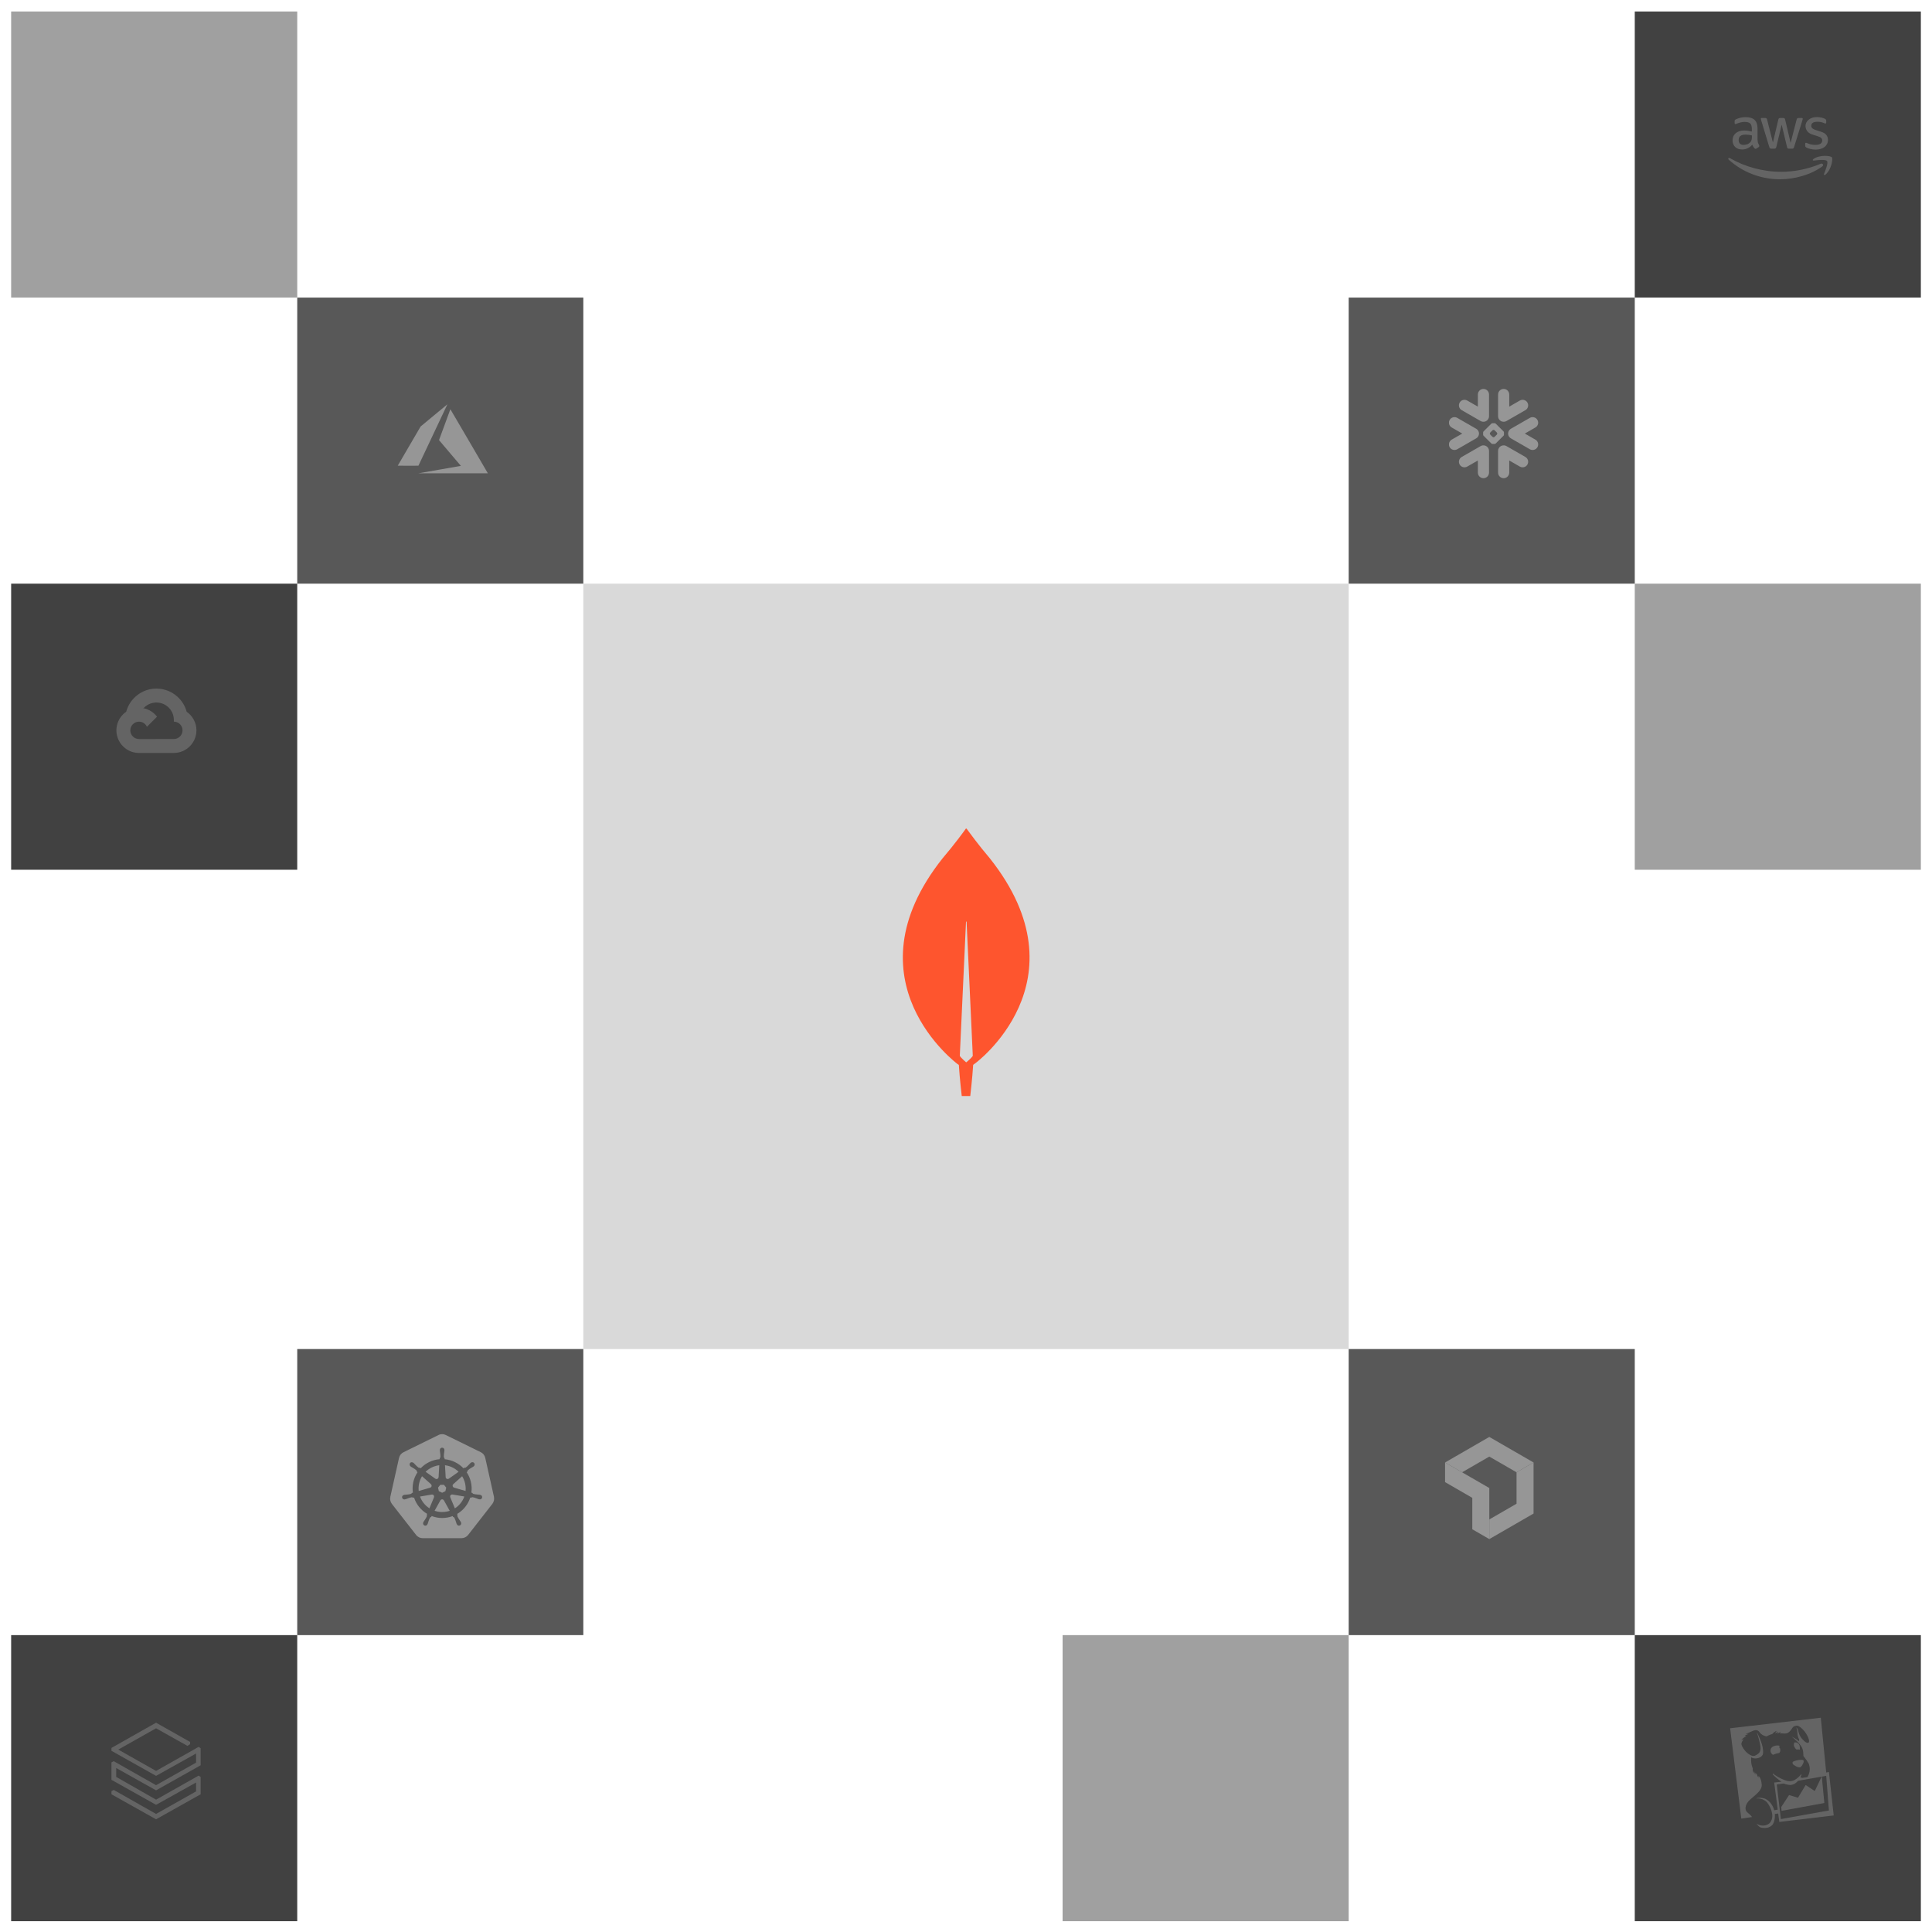 <svg width="520" height="520" viewBox="0 0 520 520" fill="none" xmlns="http://www.w3.org/2000/svg">
<g filter="url(#filter0_d_22_706)">
<rect x="157" y="156" width="206" height="206" fill="#D9D9D9"/>
</g>
<path d="M266.413 231.017C263.338 227.414 260.732 223.811 260.158 223.039C260.106 222.987 260.002 222.987 259.95 223.039C259.429 223.811 256.77 227.414 253.695 231.017C227.427 264.115 257.813 286.455 257.813 286.455L258.073 286.61C258.282 290.058 258.855 295 258.855 295H260.002H261.149C261.149 295 261.722 290.058 261.93 286.61L262.191 286.404C262.295 286.455 292.681 264.115 266.413 231.017ZM260.054 285.94C260.054 285.94 258.699 284.808 258.334 284.19V284.139L260.002 248.107C260.002 248.004 260.158 248.004 260.158 248.107L261.826 284.139V284.19C261.461 284.808 260.054 285.94 260.054 285.94Z" fill="#FE552E"/>
<g filter="url(#filter1_d_22_706)">
<rect x="3" y="156" width="77" height="77" fill="#414141"/>
</g>
<g opacity="0.2">
<path d="M45.042 190.122L45.732 190.134L47.607 188.259L47.697 187.465C46.208 186.14 44.247 185.333 42.102 185.333C38.218 185.333 34.94 187.976 33.969 191.556C34.174 191.413 34.611 191.52 34.611 191.52L38.358 190.904C38.358 190.904 38.55 190.584 38.647 190.604C39.451 189.724 40.561 189.184 41.749 189.095C42.938 189.005 44.115 189.372 45.042 190.122Z" fill="#F2F2F2"/>
<path d="M50.242 191.563C49.811 189.978 48.928 188.554 47.699 187.464L45.044 190.119C45.589 190.557 46.029 191.112 46.331 191.742C46.633 192.372 46.79 193.062 46.791 193.761V194.23C48.082 194.23 49.13 195.281 49.13 196.57C49.13 197.859 48.079 198.91 46.791 198.91H42.109L41.641 199.38V202.19L42.109 202.656H46.791C48.403 202.652 49.948 202.009 51.087 200.868C52.227 199.728 52.868 198.183 52.872 196.571C52.869 194.498 51.825 192.662 50.236 191.563H50.242Z" fill="#F2F2F2"/>
<path d="M37.419 202.66H42.099V198.913H37.419C37.087 198.914 36.758 198.842 36.456 198.704L35.781 198.911L33.906 200.785L33.742 201.419C34.797 202.228 36.09 202.665 37.42 202.661L37.419 202.66Z" fill="#F2F2F2"/>
<path d="M37.416 190.485C35.802 190.488 34.255 191.13 33.114 192.271C31.973 193.412 31.331 194.959 31.328 196.573C31.328 197.513 31.546 198.439 31.965 199.281C32.383 200.122 32.991 200.855 33.74 201.422L36.455 198.708C36.043 198.523 35.694 198.223 35.45 197.845C35.205 197.466 35.075 197.025 35.075 196.574C35.075 195.282 36.126 194.234 37.415 194.234C37.865 194.235 38.306 194.365 38.684 194.61C39.063 194.855 39.363 195.203 39.548 195.614L42.262 192.9C41.149 191.434 39.392 190.488 37.413 190.488L37.416 190.485Z" fill="#F2F2F2"/>
</g>
<g filter="url(#filter2_d_22_706)">
<rect x="440" y="439" width="77" height="77" fill="#414141"/>
</g>
<g opacity="0.2">
<mask id="mask0_22_706" style="mask-type:luminance" maskUnits="userSpaceOnUse" x="464" y="461" width="31" height="32">
<path d="M494.339 461H464.333V493H494.339V461Z" fill="white"/>
</mask>
<g mask="url(#mask0_22_706)">
<path d="M491.528 477.97L492.258 487.292L479.328 489.612L478.215 480.29L480.062 480.033C480.363 480.162 480.578 480.204 480.922 480.29C481.48 480.419 482.125 480.591 483.069 480.076C483.284 479.947 483.756 479.56 483.928 479.303L491.528 477.97ZM471.552 489.054C471.337 488.711 470.95 488.324 470.349 487.851C469.489 487.164 469.79 485.961 470.306 485.231C470.955 483.985 474.344 482.353 474.172 480.334C474.086 479.603 474 478.658 473.313 477.971C473.27 478.229 473.313 478.486 473.313 478.486C473.313 478.486 473.012 478.143 472.883 477.627C472.754 477.455 472.625 477.369 472.496 477.111C472.411 477.412 472.411 477.713 472.411 477.713C472.411 477.713 472.196 477.154 472.153 476.725C472.024 476.94 471.981 477.327 471.981 477.327C471.981 477.327 471.681 476.467 471.766 475.995C471.638 475.609 471.208 474.792 471.337 472.988C472.067 473.504 473.7 473.375 474.344 472.43C474.559 472.13 474.687 471.271 474.258 469.595C473.958 468.52 473.227 466.931 472.927 466.33L472.884 466.373C473.056 466.846 473.357 467.876 473.486 468.392C473.829 469.896 473.959 470.411 473.786 471.099C473.657 471.7 473.313 472.086 472.412 472.516C471.552 472.946 470.35 471.867 470.306 471.829C469.447 471.142 468.803 470.02 468.717 469.509C468.631 468.908 469.06 468.564 469.275 468.091C468.975 468.177 468.626 468.349 468.626 468.349C468.626 468.349 469.013 467.92 469.528 467.576C469.724 467.462 469.91 467.333 470.086 467.189H469.533C469.533 467.189 470.049 466.889 470.607 466.716H469.835L471.897 465.814C472.546 465.557 473.142 465.643 473.486 466.115C473.959 466.764 474.431 467.103 475.419 467.361C476.021 467.103 476.235 466.931 477.008 466.711C477.696 465.938 478.254 465.852 478.254 465.852C478.254 465.852 477.867 466.195 477.825 466.582C478.211 466.282 478.641 466.024 478.641 466.024C478.641 466.024 478.469 466.239 478.34 466.54L478.383 466.583C478.857 466.325 479.371 466.11 479.371 466.11C479.371 466.11 479.2 466.281 479.028 466.539C479.371 466.539 480.059 466.539 480.317 466.582C481.907 466.626 482.25 464.907 482.852 464.649C483.625 464.392 483.969 464.22 485.257 465.509C486.374 466.626 487.233 468.559 486.804 468.988C486.461 469.332 485.73 468.859 484.914 467.872C484.484 467.356 484.183 466.712 484.012 465.939C483.926 465.289 483.453 464.908 483.453 464.908C483.453 464.908 483.754 465.557 483.754 466.111C483.754 466.411 483.797 467.528 484.27 468.173C484.227 468.258 484.184 468.646 484.141 468.688C483.582 468.001 482.332 467.529 482.165 467.357C482.852 467.916 484.399 469.166 485.001 470.364C485.559 471.524 485.215 472.555 485.516 472.813C485.602 472.899 486.719 474.274 486.934 475.004C487.321 476.25 486.977 477.538 486.461 478.312L485.086 478.526C484.907 478.495 484.733 478.437 484.571 478.354C484.656 478.183 484.871 477.753 484.871 477.667L484.785 477.538C484.356 478.139 483.626 478.741 483.024 479.085C482.251 479.514 481.348 479.471 480.751 479.256C479.076 478.741 477.487 477.624 477.143 477.323C477.143 477.323 477.143 477.538 477.187 477.624C477.882 478.356 478.661 479.005 479.506 479.557L477.531 479.771L478.476 487.074C478.046 487.118 478.003 487.16 477.531 487.246C477.144 485.828 476.371 484.926 475.511 484.368C474.781 483.895 473.75 483.766 472.762 483.981L472.719 484.067C473.406 483.981 474.223 484.11 475.039 484.625C475.855 485.141 476.5 486.472 476.757 487.246C477.058 488.277 477.273 489.351 476.457 490.511C475.855 491.327 474.137 491.8 472.762 490.811C473.149 491.413 473.622 491.885 474.309 491.97C475.297 492.099 476.242 491.927 476.929 491.283C477.487 490.725 477.788 489.522 477.702 488.233L478.604 488.104L478.905 490.376L493.547 488.629L492.258 476.944L491.528 477.073L490.067 462.333L465.667 465.169L468.674 489.483L471.552 489.054Z" fill="#F2F2F2"/>
</g>
<path d="M482.683 474.941C483.333 475.414 483.886 475.714 484.445 475.672C484.788 475.628 485.132 475.07 485.347 474.555C485.518 474.212 485.518 473.824 485.261 473.695C485.132 473.652 484.612 473.652 484.23 473.695C483.5 473.781 482.769 474.039 482.598 474.168C482.34 474.34 482.469 474.77 482.683 474.942M482.855 469.914V469.957L482.898 470.043C483.07 470.386 483.241 470.731 483.585 470.903C483.671 470.903 483.757 470.859 483.843 470.859C484.144 470.859 484.316 470.903 484.445 470.945V470.687C484.402 470.258 484.531 469.484 483.672 469.055C483.329 468.883 482.899 468.969 482.727 469.141H482.812C483.027 469.227 482.898 469.312 482.856 469.399C482.812 469.57 482.769 469.613 482.855 469.914Z" fill="#F2F2F2"/>
<path d="M478.989 470C479.204 469.829 478.001 469.571 477.056 470.172C476.369 470.645 476.369 471.633 477.013 472.191C477.078 472.223 477.136 472.267 477.185 472.32C477.356 472.234 477.614 472.149 477.834 472.062C478.263 471.933 478.607 471.848 478.908 471.804C479.037 471.633 479.209 471.375 479.166 470.902C479.123 470.253 478.607 470.387 478.994 470M485.996 480.435L483.934 483.867L481.529 483.137L479.423 486.358L479.509 487.389L491.022 485.284L490.335 478.109L488.444 482.062L485.996 480.435Z" fill="#F2F2F2"/>
</g>
<g filter="url(#filter3_d_22_706)">
<rect x="3" y="439" width="77" height="77" fill="#414141"/>
</g>
<path d="M30 470.455V471.234L42.006 477.977L52.777 471.957V474.408L42.006 480.484L30.612 474.024L30 474.351V479.038L42.006 485.77L52.777 479.761V482.156L42.006 488.221L30.612 481.76L30 482.099V482.935L42.006 489.667L54 482.935V478.259L53.445 477.92L42.006 484.381L31.28 478.259V475.865L42.006 481.873L54 475.13V470.511L53.445 470.183L42.006 476.644L31.835 470.906L42.006 465.169L50.432 469.901L51.157 469.461V468.839L42.006 463.667L30 470.455Z" fill="#646464"/>
<g filter="url(#filter4_d_22_706)">
<rect x="80" y="79" width="77" height="77" fill="#585858"/>
</g>
<g opacity="0.5" filter="url(#filter5_d_22_706)">
<rect x="3" y="2" width="77" height="77" fill="#414141"/>
</g>
<g opacity="0.4">
<path d="M118.273 126.399C121.389 125.855 123.963 125.405 123.992 125.399L124.046 125.388L121.104 121.929C119.486 120.027 118.162 118.464 118.162 118.455C118.162 118.438 121.2 110.17 121.217 110.141C121.223 110.131 123.29 113.658 126.228 118.691C128.979 123.403 131.247 127.288 131.268 127.325L131.306 127.391L121.957 127.39L112.608 127.388L118.273 126.399ZM107.053 125.345C107.053 125.34 108.439 122.962 110.133 120.06L113.214 114.784L116.803 111.807C118.778 110.169 120.399 108.827 120.405 108.825C120.412 108.822 120.386 108.887 120.347 108.968C120.309 109.05 118.555 112.768 116.449 117.232L112.621 125.347L109.837 125.35C108.306 125.352 107.053 125.35 107.053 125.345Z" fill="#F2F2F2"/>
</g>
<g filter="url(#filter6_d_22_706)">
<rect x="363" y="362" width="77" height="77" fill="#585858"/>
</g>
<g opacity="0.5" filter="url(#filter7_d_22_706)">
<rect x="286" y="439" width="77" height="77" fill="#414141"/>
</g>
<g opacity="0.5" filter="url(#filter8_d_22_706)">
<rect x="440" y="156" width="77" height="77" fill="#414141"/>
</g>
<g opacity="0.4">
<path d="M408.175 396.27V404.73L400.849 408.962V414.25L412.757 407.375V393.625L408.175 396.27Z" fill="#F2F2F2"/>
<path d="M400.849 392.04L408.176 396.27L412.758 393.625L400.849 386.75L388.941 393.625L393.522 396.27L400.849 392.04Z" fill="#F2F2F2"/>
<path d="M396.269 403.146V411.607L400.849 414.25V400.501L388.941 393.625V398.915L396.269 403.146Z" fill="#F2F2F2"/>
</g>
<g filter="url(#filter9_d_22_706)">
<rect x="80" y="362" width="77" height="77" fill="#585858"/>
</g>
<g opacity="0.4">
<path fill-rule="evenodd" clip-rule="evenodd" d="M113.747 414C113.077 414 112.427 413.694 111.999 413.138L105.491 404.794C105.277 404.521 105.127 404.204 105.053 403.865C104.979 403.526 104.982 403.175 105.063 402.838L107.393 392.424C107.541 391.734 107.989 391.178 108.603 390.872L118.033 386.232C118.333 386.076 118.667 386 119.003 386C119.339 386 119.673 386.076 119.973 386.23L129.399 390.852C130.015 391.158 130.463 391.716 130.611 392.406L132.941 402.82C133.089 403.51 132.941 404.22 132.513 404.776L125.999 413.132C125.571 413.668 124.919 414 124.249 414H113.747ZM129.183 402.33L129.245 402.346C129.33 402.357 129.411 402.386 129.483 402.43C129.556 402.474 129.619 402.533 129.668 402.603C129.717 402.673 129.751 402.752 129.767 402.835C129.784 402.919 129.783 403.005 129.765 403.088C129.746 403.172 129.71 403.25 129.659 403.319C129.608 403.388 129.543 403.445 129.468 403.487C129.394 403.529 129.311 403.555 129.226 403.563C129.14 403.571 129.054 403.561 128.973 403.534H128.965L128.959 403.532L128.953 403.53L128.893 403.516L128.793 403.496C128.607 403.436 128.424 403.365 128.245 403.284C127.901 403.146 127.544 403.041 127.179 402.972C127.053 402.968 126.93 403.013 126.837 403.098C126.75 403.081 126.663 403.066 126.575 403.052C125.982 404.91 124.726 406.484 123.047 407.476C123.077 407.56 123.111 407.642 123.149 407.722C123.087 407.831 123.071 407.961 123.103 408.082C123.251 408.422 123.433 408.746 123.645 409.05C123.765 409.206 123.873 409.37 123.973 409.538L124.029 409.652L124.053 409.702C124.12 409.813 124.15 409.942 124.139 410.07C124.128 410.199 124.076 410.321 123.992 410.419C123.907 410.516 123.794 410.585 123.668 410.614C123.542 410.644 123.41 410.632 123.291 410.582C123.212 410.549 123.14 410.5 123.081 410.438C123.022 410.376 122.976 410.303 122.947 410.222C122.941 410.209 122.934 410.195 122.927 410.182L122.871 410.066C122.801 409.883 122.742 409.696 122.693 409.506C122.587 409.152 122.446 408.809 122.273 408.482C122.198 408.38 122.086 408.312 121.961 408.292C121.941 408.257 121.921 408.221 121.901 408.186L121.831 408.058C120.01 408.746 118 408.741 116.183 408.044L116.045 408.294C115.946 408.309 115.854 408.354 115.781 408.422C115.573 408.762 115.413 409.132 115.307 409.518C115.259 409.708 115.201 409.895 115.131 410.078L115.081 410.178L115.055 410.232C115.026 410.312 114.98 410.387 114.921 410.449C114.862 410.51 114.791 410.559 114.712 410.591C114.633 410.623 114.548 410.639 114.463 410.637C114.377 410.635 114.294 410.615 114.216 410.578C114.139 410.542 114.071 410.49 114.015 410.425C113.959 410.361 113.917 410.286 113.892 410.204C113.867 410.123 113.859 410.037 113.869 409.952C113.879 409.867 113.906 409.786 113.949 409.712L113.977 409.652L114.029 409.548C114.129 409.378 114.237 409.216 114.357 409.06C114.573 408.748 114.757 408.416 114.911 408.068C114.927 407.95 114.908 407.829 114.855 407.722L114.967 407.456C113.294 406.472 112.039 404.91 111.439 403.064L111.171 403.11C111.068 403.037 110.946 402.994 110.819 402.986C110.455 403.055 110.098 403.16 109.753 403.298C109.573 403.378 109.391 403.448 109.205 403.508L109.105 403.53L109.045 403.544H109.039L109.035 403.548H109.025C108.924 403.581 108.816 403.586 108.711 403.564C108.607 403.543 108.51 403.494 108.43 403.424C108.35 403.354 108.29 403.264 108.255 403.163C108.22 403.063 108.212 402.955 108.231 402.85C108.256 402.724 108.319 402.609 108.413 402.521C108.507 402.433 108.626 402.377 108.753 402.36L108.761 402.358H108.767L108.779 402.354C108.827 402.342 108.887 402.326 108.931 402.318C109.125 402.292 109.321 402.276 109.517 402.272C109.889 402.246 110.257 402.186 110.615 402.092C110.721 402.024 110.811 401.933 110.877 401.826L111.133 401.752C110.855 399.826 111.3 397.866 112.381 396.248L112.187 396.074C112.18 395.947 112.137 395.825 112.063 395.722C111.781 395.48 111.477 395.267 111.153 395.084C110.978 394.995 110.809 394.896 110.645 394.788C110.602 394.756 110.56 394.723 110.519 394.688L110.511 394.68C110.372 394.581 110.278 394.43 110.249 394.261C110.221 394.093 110.26 393.92 110.359 393.78C110.418 393.709 110.493 393.652 110.578 393.615C110.662 393.578 110.755 393.561 110.847 393.566C111.003 393.573 111.152 393.629 111.273 393.726L111.317 393.76C111.349 393.786 111.385 393.812 111.409 393.834C111.551 393.968 111.687 394.112 111.813 394.26C112.063 394.534 112.339 394.784 112.637 395.004C112.749 395.064 112.879 395.076 113.001 395.04L113.221 395.196C114.56 393.776 116.379 392.903 118.325 392.748L118.339 392.49C118.434 392.407 118.504 392.298 118.539 392.176C118.553 391.805 118.53 391.434 118.471 391.068C118.432 390.876 118.404 390.683 118.387 390.488V390.382V390.332V390.324V390.316C118.378 390.23 118.387 390.144 118.414 390.062C118.441 389.98 118.484 389.905 118.542 389.841C118.6 389.777 118.67 389.727 118.749 389.692C118.828 389.657 118.913 389.64 118.999 389.64C119.085 389.64 119.17 389.658 119.248 389.693C119.326 389.728 119.396 389.778 119.454 389.842C119.512 389.905 119.555 389.98 119.582 390.061C119.609 390.143 119.619 390.229 119.611 390.314V390.488C119.595 390.683 119.568 390.876 119.529 391.068C119.47 391.434 119.447 391.804 119.459 392.174C119.483 392.298 119.555 392.408 119.659 392.48V392.494L119.673 392.754C121.607 392.928 123.413 393.798 124.753 395.2L124.985 395.034C125.11 395.056 125.239 395.042 125.357 394.994C125.655 394.774 125.931 394.524 126.181 394.248C126.307 394.098 126.442 393.956 126.585 393.822L126.687 393.742L126.721 393.714C126.83 393.611 126.973 393.552 127.123 393.547C127.272 393.542 127.419 393.591 127.535 393.687C127.65 393.782 127.727 393.916 127.751 394.064C127.776 394.212 127.745 394.363 127.665 394.49C127.618 394.562 127.557 394.623 127.485 394.67C127.469 394.68 127.451 394.694 127.435 394.71L127.349 394.776C127.186 394.884 127.016 394.983 126.841 395.072C126.518 395.255 126.213 395.47 125.931 395.712C125.849 395.807 125.807 395.931 125.815 396.056C125.782 396.086 125.749 396.115 125.715 396.144L125.599 396.25C126.683 397.862 127.137 399.816 126.873 401.74L127.119 401.812C127.181 401.924 127.273 402.014 127.383 402.076C127.743 402.172 128.111 402.232 128.483 402.256C128.677 402.262 128.873 402.276 129.067 402.304L129.183 402.33ZM123.433 396.13L120.817 397.98L120.809 397.976C120.73 398.034 120.637 398.07 120.54 398.079C120.443 398.088 120.345 398.071 120.256 398.029C120.168 397.987 120.093 397.921 120.039 397.84C119.985 397.758 119.954 397.664 119.949 397.566L119.767 394.368C121.149 394.539 122.437 395.157 123.433 396.13ZM118.507 399.636H119.491L120.103 400.398L119.883 401.35L118.999 401.772L118.113 401.346L117.893 400.396L118.507 399.636ZM117.579 394.48C117.793 394.432 118.011 394.394 118.231 394.368L118.051 397.568L118.035 397.576C118.032 397.649 118.015 397.72 117.983 397.786C117.952 397.852 117.907 397.91 117.852 397.958C117.797 398.006 117.733 398.042 117.664 398.065C117.595 398.087 117.522 398.095 117.449 398.088C117.352 398.08 117.258 398.045 117.179 397.988L117.175 397.99L114.543 396.13C115.381 395.31 116.433 394.738 117.579 394.48ZM113.591 397.326L115.993 399.468L115.991 399.482C116.064 399.546 116.119 399.629 116.149 399.721C116.179 399.814 116.183 399.913 116.162 400.007C116.14 400.102 116.093 400.189 116.025 400.26C115.958 400.33 115.873 400.38 115.779 400.406L115.777 400.416L112.697 401.302C112.544 399.914 112.859 398.515 113.591 397.326ZM116.807 403.018L115.583 405.966C114.41 405.217 113.518 404.102 113.043 402.794L116.199 402.26L116.205 402.266C116.328 402.242 116.456 402.263 116.565 402.324C116.681 402.389 116.769 402.494 116.813 402.62C116.856 402.746 116.851 402.883 116.799 403.006L116.807 403.018ZM120.419 406.81C119.275 407.07 118.079 407.01 116.967 406.634L118.521 403.834C118.567 403.748 118.638 403.677 118.721 403.627C118.805 403.577 118.9 403.55 118.998 403.55C119.095 403.55 119.191 403.576 119.274 403.625C119.358 403.675 119.427 403.746 119.473 403.832H119.485L121.043 406.636C120.838 406.704 120.63 406.762 120.419 406.81ZM122.427 405.978L121.191 403L121.193 402.994C121.155 402.905 121.142 402.807 121.155 402.71C121.168 402.614 121.207 402.523 121.268 402.447C121.329 402.371 121.409 402.313 121.5 402.279C121.591 402.245 121.69 402.236 121.785 402.254L121.791 402.246L124.977 402.784C124.506 404.103 123.609 405.227 122.427 405.978ZM125.311 401.292L122.219 400.402L122.215 400.39C122.145 400.371 122.079 400.337 122.023 400.292C121.966 400.246 121.918 400.19 121.884 400.126C121.849 400.062 121.828 399.991 121.821 399.919C121.815 399.846 121.823 399.773 121.845 399.704C121.876 399.611 121.931 399.528 122.005 399.464L121.999 399.46L124.389 397.326C125.121 398.514 125.443 399.906 125.309 401.292H125.311Z" fill="#F2F2F2"/>
</g>
<g filter="url(#filter10_d_22_706)">
<rect x="363" y="79" width="77" height="77" fill="#585858"/>
</g>
<g filter="url(#filter11_d_22_706)">
<rect x="440" y="2" width="77" height="77" fill="#414141"/>
</g>
<g opacity="0.2">
<g clip-path="url(#clip0_22_706)">
<path d="M473.058 37.592C473.058 37.937 473.095 38.216 473.16 38.421C473.235 38.625 473.328 38.849 473.458 39.091C473.505 39.165 473.523 39.24 473.523 39.305C473.523 39.398 473.467 39.491 473.346 39.584L472.76 39.975C472.676 40.031 472.592 40.059 472.518 40.059C472.425 40.059 472.332 40.012 472.239 39.929C472.108 39.789 471.997 39.64 471.903 39.491C471.81 39.333 471.717 39.156 471.615 38.942C470.889 39.798 469.977 40.227 468.878 40.227C468.096 40.227 467.473 40.003 467.016 39.556C466.56 39.109 466.328 38.514 466.328 37.769C466.328 36.978 466.607 36.336 467.175 35.852C467.743 35.367 468.497 35.125 469.455 35.125C469.772 35.125 470.098 35.153 470.442 35.2C470.786 35.246 471.14 35.321 471.512 35.405V34.725C471.512 34.018 471.364 33.524 471.075 33.236C470.777 32.947 470.274 32.808 469.558 32.808C469.232 32.808 468.897 32.845 468.552 32.929C468.208 33.012 467.873 33.115 467.547 33.245C467.398 33.31 467.286 33.347 467.221 33.366C467.156 33.385 467.11 33.394 467.072 33.394C466.942 33.394 466.877 33.301 466.877 33.105V32.649C466.877 32.5 466.895 32.389 466.942 32.324C466.989 32.258 467.072 32.193 467.203 32.128C467.528 31.96 467.919 31.821 468.376 31.709C468.832 31.588 469.316 31.532 469.828 31.532C470.935 31.532 471.745 31.784 472.266 32.286C472.778 32.789 473.039 33.552 473.039 34.576V37.592H473.058ZM469.278 39.007C469.586 39.007 469.902 38.951 470.237 38.84C470.572 38.728 470.87 38.523 471.122 38.244C471.27 38.067 471.382 37.871 471.438 37.648C471.494 37.425 471.531 37.155 471.531 36.838V36.447C471.261 36.382 470.973 36.326 470.675 36.289C470.377 36.252 470.088 36.233 469.8 36.233C469.176 36.233 468.72 36.354 468.413 36.605C468.106 36.857 467.957 37.211 467.957 37.676C467.957 38.114 468.068 38.439 468.301 38.663C468.524 38.895 468.85 39.007 469.278 39.007ZM476.753 40.012C476.586 40.012 476.474 39.984 476.399 39.919C476.325 39.864 476.26 39.733 476.204 39.556L474.016 32.361C473.961 32.175 473.933 32.054 473.933 31.988C473.933 31.84 474.007 31.756 474.156 31.756H475.068C475.245 31.756 475.366 31.784 475.431 31.849C475.506 31.905 475.562 32.035 475.618 32.212L477.181 38.374L478.633 32.212C478.68 32.026 478.736 31.905 478.81 31.849C478.885 31.793 479.015 31.756 479.183 31.756H479.927C480.104 31.756 480.225 31.784 480.3 31.849C480.374 31.905 480.439 32.035 480.477 32.212L481.947 38.449L483.558 32.212C483.614 32.026 483.679 31.905 483.744 31.849C483.818 31.793 483.939 31.756 484.107 31.756H484.973C485.122 31.756 485.205 31.83 485.205 31.988C485.205 32.035 485.196 32.082 485.187 32.137C485.177 32.193 485.159 32.268 485.122 32.37L482.878 39.566C482.822 39.752 482.757 39.873 482.683 39.929C482.608 39.984 482.487 40.022 482.329 40.022H481.528C481.352 40.022 481.231 39.994 481.156 39.929C481.082 39.864 481.016 39.742 480.979 39.556L479.536 33.552L478.103 39.547C478.056 39.733 478.001 39.854 477.926 39.919C477.852 39.984 477.721 40.012 477.554 40.012H476.753ZM488.715 40.264C488.231 40.264 487.747 40.208 487.281 40.096C486.816 39.984 486.453 39.864 486.211 39.724C486.062 39.64 485.959 39.547 485.922 39.463C485.885 39.379 485.866 39.286 485.866 39.203V38.728C485.866 38.532 485.941 38.439 486.08 38.439C486.136 38.439 486.192 38.449 486.248 38.467C486.304 38.486 486.387 38.523 486.481 38.56C486.797 38.7 487.141 38.812 487.505 38.886C487.877 38.961 488.24 38.998 488.612 38.998C489.199 38.998 489.655 38.895 489.971 38.691C490.288 38.486 490.455 38.188 490.455 37.806C490.455 37.546 490.372 37.332 490.204 37.155C490.036 36.978 489.72 36.82 489.264 36.671L487.914 36.252C487.235 36.038 486.732 35.721 486.425 35.302C486.118 34.893 485.959 34.437 485.959 33.953C485.959 33.562 486.043 33.217 486.211 32.919C486.378 32.621 486.602 32.361 486.881 32.156C487.16 31.942 487.477 31.784 487.849 31.672C488.221 31.56 488.612 31.514 489.022 31.514C489.227 31.514 489.441 31.523 489.645 31.551C489.86 31.579 490.055 31.616 490.251 31.653C490.437 31.7 490.614 31.746 490.781 31.802C490.949 31.858 491.079 31.914 491.172 31.97C491.302 32.044 491.395 32.119 491.451 32.203C491.507 32.277 491.535 32.379 491.535 32.51V32.947C491.535 33.143 491.461 33.245 491.321 33.245C491.247 33.245 491.126 33.208 490.967 33.133C490.437 32.891 489.841 32.77 489.18 32.77C488.649 32.77 488.231 32.854 487.942 33.031C487.653 33.208 487.505 33.478 487.505 33.859C487.505 34.12 487.598 34.343 487.784 34.52C487.97 34.697 488.314 34.874 488.808 35.032L490.13 35.451C490.8 35.665 491.284 35.963 491.572 36.345C491.861 36.727 492.001 37.164 492.001 37.648C492.001 38.048 491.917 38.411 491.758 38.728C491.591 39.044 491.368 39.324 491.079 39.547C490.79 39.78 490.446 39.947 490.046 40.068C489.627 40.199 489.189 40.264 488.715 40.264Z" fill="#F2F2F2"/>
<path fill-rule="evenodd" clip-rule="evenodd" d="M490.47 44.788C487.408 47.05 482.958 48.251 479.132 48.251C473.771 48.251 468.939 46.268 465.29 42.973C465.002 42.712 465.263 42.359 465.607 42.563C469.554 44.853 474.422 46.24 479.458 46.24C482.856 46.24 486.588 45.533 490.023 44.081C490.535 43.848 490.973 44.416 490.47 44.788Z" fill="#F2F2F2"/>
<path fill-rule="evenodd" clip-rule="evenodd" d="M491.747 43.336C491.356 42.834 489.159 43.094 488.163 43.215C487.865 43.252 487.819 42.992 488.089 42.796C489.839 41.568 492.715 41.921 493.05 42.331C493.385 42.75 492.957 45.626 491.319 47.004C491.067 47.218 490.825 47.106 490.937 46.827C491.309 45.905 492.138 43.83 491.747 43.336Z" fill="#F2F2F2"/>
</g>
</g>
<g clip-path="url(#clip1_22_706)">
<path fill-rule="evenodd" clip-rule="evenodd" d="M398.002 117.133C397.894 117.48 397.661 117.788 397.317 117.985L392.229 120.912C391.51 121.324 390.594 121.08 390.182 120.368C389.767 119.652 390.011 118.741 390.729 118.328L393.573 116.695L390.729 115.058C390.011 114.646 389.765 113.735 390.182 113.022C390.594 112.308 391.51 112.063 392.229 112.475L397.317 115.4C397.675 115.605 397.914 115.931 398.015 116.296C398.049 116.413 398.064 116.53 398.069 116.648C398.073 116.81 398.053 116.974 398.002 117.133ZM399.383 119.874C400.158 119.93 400.769 120.575 400.769 121.36V127.212C400.769 128.038 400.097 128.706 399.271 128.706C398.442 128.706 397.772 128.038 397.772 127.212V123.939L394.918 125.577C394.203 125.992 393.288 125.747 392.872 125.034C392.459 124.32 392.703 123.405 393.42 122.992L398.513 120.069C398.786 119.91 399.09 119.849 399.383 119.874ZM404.599 113.514C403.822 113.457 403.211 112.811 403.211 112.026V106.174C403.211 105.351 403.88 104.683 404.71 104.683C405.539 104.683 406.21 105.351 406.21 106.174V109.449L409.061 107.808C409.778 107.396 410.694 107.641 411.107 108.353C411.519 109.07 411.276 109.981 410.559 110.394L405.467 113.319C405.193 113.476 404.89 113.538 404.599 113.514ZM393.42 110.394C392.703 109.981 392.459 109.07 392.872 108.353C393.288 107.641 394.203 107.396 394.918 107.808L397.772 109.449V106.174C397.772 105.351 398.442 104.683 399.271 104.683C400.097 104.683 400.769 105.351 400.769 106.174V112.026C400.769 112.811 400.158 113.457 399.383 113.514C399.09 113.538 398.786 113.476 398.513 113.319L393.42 110.394ZM402.566 119.371C402.505 119.433 402.389 119.484 402.3 119.484H401.678C401.592 119.484 401.474 119.433 401.412 119.371L399.297 117.267C399.236 117.208 399.187 117.089 399.187 117.005V116.384C399.187 116.298 399.236 116.179 399.297 116.119L401.412 114.014C401.474 113.953 401.592 113.904 401.678 113.904H402.3C402.387 113.904 402.505 113.953 402.566 114.014L404.683 116.119C404.743 116.179 404.792 116.298 404.792 116.384V117.005C404.792 117.089 404.743 117.208 404.683 117.267L402.566 119.371ZM402.991 116.683C402.991 116.598 402.939 116.479 402.879 116.417L402.266 115.809C402.206 115.749 402.086 115.699 402.001 115.699H401.977C401.892 115.699 401.773 115.749 401.714 115.809L401.1 116.417C401.039 116.479 400.992 116.598 400.992 116.683V116.707C400.992 116.791 401.039 116.908 401.1 116.97L401.714 117.578C401.774 117.638 401.892 117.688 401.977 117.688H402.001C402.086 117.688 402.206 117.638 402.266 117.578L402.879 116.97C402.939 116.908 402.991 116.791 402.991 116.707V116.683ZM410.559 122.992C411.276 123.405 411.519 124.32 411.107 125.034C410.694 125.747 409.777 125.992 409.061 125.577L406.21 123.939V127.212C406.21 128.038 405.539 128.706 404.71 128.706C403.88 128.706 403.211 128.038 403.211 127.212V121.36C403.211 120.575 403.822 119.93 404.599 119.874C404.89 119.849 405.193 119.91 405.467 120.069L410.559 122.992ZM410.407 116.695L413.251 118.328C413.969 118.741 414.215 119.652 413.8 120.368C413.385 121.08 412.468 121.324 411.753 120.912L406.66 117.985C406.32 117.788 406.084 117.48 405.979 117.133C405.93 116.974 405.906 116.81 405.912 116.648C405.915 116.53 405.932 116.413 405.965 116.296C406.067 115.931 406.306 115.605 406.66 115.4L411.753 112.475C412.468 112.063 413.385 112.308 413.8 113.022C414.215 113.735 413.969 114.646 413.251 115.058L410.407 116.695Z" fill="#969696"/>
</g>
<defs>
<filter id="filter0_d_22_706" x="154.81" y="154.905" width="210.38" height="210.38" filterUnits="userSpaceOnUse" color-interpolation-filters="sRGB">
<feFlood flood-opacity="0" result="BackgroundImageFix"/>
<feColorMatrix in="SourceAlpha" type="matrix" values="0 0 0 0 0 0 0 0 0 0 0 0 0 0 0 0 0 0 127 0" result="hardAlpha"/>
<feOffset dy="1.095"/>
<feGaussianBlur stdDeviation="1.095"/>
<feComposite in2="hardAlpha" operator="out"/>
<feColorMatrix type="matrix" values="0 0 0 0 0.118 0 0 0 0 0.137 0 0 0 0 0.157 0 0 0 0.05 0"/>
<feBlend mode="normal" in2="BackgroundImageFix" result="effect1_dropShadow_22_706"/>
<feBlend mode="normal" in="SourceGraphic" in2="effect1_dropShadow_22_706" result="shape"/>
</filter>
<filter id="filter1_d_22_706" x="0.81" y="154.905" width="81.38" height="81.38" filterUnits="userSpaceOnUse" color-interpolation-filters="sRGB">
<feFlood flood-opacity="0" result="BackgroundImageFix"/>
<feColorMatrix in="SourceAlpha" type="matrix" values="0 0 0 0 0 0 0 0 0 0 0 0 0 0 0 0 0 0 127 0" result="hardAlpha"/>
<feOffset dy="1.095"/>
<feGaussianBlur stdDeviation="1.095"/>
<feComposite in2="hardAlpha" operator="out"/>
<feColorMatrix type="matrix" values="0 0 0 0 0.118 0 0 0 0 0.137 0 0 0 0 0.157 0 0 0 0.05 0"/>
<feBlend mode="normal" in2="BackgroundImageFix" result="effect1_dropShadow_22_706"/>
<feBlend mode="normal" in="SourceGraphic" in2="effect1_dropShadow_22_706" result="shape"/>
</filter>
<filter id="filter2_d_22_706" x="437.81" y="437.905" width="81.38" height="81.38" filterUnits="userSpaceOnUse" color-interpolation-filters="sRGB">
<feFlood flood-opacity="0" result="BackgroundImageFix"/>
<feColorMatrix in="SourceAlpha" type="matrix" values="0 0 0 0 0 0 0 0 0 0 0 0 0 0 0 0 0 0 127 0" result="hardAlpha"/>
<feOffset dy="1.095"/>
<feGaussianBlur stdDeviation="1.095"/>
<feComposite in2="hardAlpha" operator="out"/>
<feColorMatrix type="matrix" values="0 0 0 0 0.118 0 0 0 0 0.137 0 0 0 0 0.157 0 0 0 0.05 0"/>
<feBlend mode="normal" in2="BackgroundImageFix" result="effect1_dropShadow_22_706"/>
<feBlend mode="normal" in="SourceGraphic" in2="effect1_dropShadow_22_706" result="shape"/>
</filter>
<filter id="filter3_d_22_706" x="0.81" y="437.905" width="81.38" height="81.38" filterUnits="userSpaceOnUse" color-interpolation-filters="sRGB">
<feFlood flood-opacity="0" result="BackgroundImageFix"/>
<feColorMatrix in="SourceAlpha" type="matrix" values="0 0 0 0 0 0 0 0 0 0 0 0 0 0 0 0 0 0 127 0" result="hardAlpha"/>
<feOffset dy="1.095"/>
<feGaussianBlur stdDeviation="1.095"/>
<feComposite in2="hardAlpha" operator="out"/>
<feColorMatrix type="matrix" values="0 0 0 0 0.118 0 0 0 0 0.137 0 0 0 0 0.157 0 0 0 0.05 0"/>
<feBlend mode="normal" in2="BackgroundImageFix" result="effect1_dropShadow_22_706"/>
<feBlend mode="normal" in="SourceGraphic" in2="effect1_dropShadow_22_706" result="shape"/>
</filter>
<filter id="filter4_d_22_706" x="77.81" y="77.905" width="81.38" height="81.38" filterUnits="userSpaceOnUse" color-interpolation-filters="sRGB">
<feFlood flood-opacity="0" result="BackgroundImageFix"/>
<feColorMatrix in="SourceAlpha" type="matrix" values="0 0 0 0 0 0 0 0 0 0 0 0 0 0 0 0 0 0 127 0" result="hardAlpha"/>
<feOffset dy="1.095"/>
<feGaussianBlur stdDeviation="1.095"/>
<feComposite in2="hardAlpha" operator="out"/>
<feColorMatrix type="matrix" values="0 0 0 0 0.118 0 0 0 0 0.137 0 0 0 0 0.157 0 0 0 0.05 0"/>
<feBlend mode="normal" in2="BackgroundImageFix" result="effect1_dropShadow_22_706"/>
<feBlend mode="normal" in="SourceGraphic" in2="effect1_dropShadow_22_706" result="shape"/>
</filter>
<filter id="filter5_d_22_706" x="0.81" y="0.905" width="81.38" height="81.38" filterUnits="userSpaceOnUse" color-interpolation-filters="sRGB">
<feFlood flood-opacity="0" result="BackgroundImageFix"/>
<feColorMatrix in="SourceAlpha" type="matrix" values="0 0 0 0 0 0 0 0 0 0 0 0 0 0 0 0 0 0 127 0" result="hardAlpha"/>
<feOffset dy="1.095"/>
<feGaussianBlur stdDeviation="1.095"/>
<feComposite in2="hardAlpha" operator="out"/>
<feColorMatrix type="matrix" values="0 0 0 0 0.118 0 0 0 0 0.137 0 0 0 0 0.157 0 0 0 0.05 0"/>
<feBlend mode="normal" in2="BackgroundImageFix" result="effect1_dropShadow_22_706"/>
<feBlend mode="normal" in="SourceGraphic" in2="effect1_dropShadow_22_706" result="shape"/>
</filter>
<filter id="filter6_d_22_706" x="360.81" y="360.905" width="81.38" height="81.38" filterUnits="userSpaceOnUse" color-interpolation-filters="sRGB">
<feFlood flood-opacity="0" result="BackgroundImageFix"/>
<feColorMatrix in="SourceAlpha" type="matrix" values="0 0 0 0 0 0 0 0 0 0 0 0 0 0 0 0 0 0 127 0" result="hardAlpha"/>
<feOffset dy="1.095"/>
<feGaussianBlur stdDeviation="1.095"/>
<feComposite in2="hardAlpha" operator="out"/>
<feColorMatrix type="matrix" values="0 0 0 0 0.118 0 0 0 0 0.137 0 0 0 0 0.157 0 0 0 0.05 0"/>
<feBlend mode="normal" in2="BackgroundImageFix" result="effect1_dropShadow_22_706"/>
<feBlend mode="normal" in="SourceGraphic" in2="effect1_dropShadow_22_706" result="shape"/>
</filter>
<filter id="filter7_d_22_706" x="283.81" y="437.905" width="81.38" height="81.38" filterUnits="userSpaceOnUse" color-interpolation-filters="sRGB">
<feFlood flood-opacity="0" result="BackgroundImageFix"/>
<feColorMatrix in="SourceAlpha" type="matrix" values="0 0 0 0 0 0 0 0 0 0 0 0 0 0 0 0 0 0 127 0" result="hardAlpha"/>
<feOffset dy="1.095"/>
<feGaussianBlur stdDeviation="1.095"/>
<feComposite in2="hardAlpha" operator="out"/>
<feColorMatrix type="matrix" values="0 0 0 0 0.118 0 0 0 0 0.137 0 0 0 0 0.157 0 0 0 0.05 0"/>
<feBlend mode="normal" in2="BackgroundImageFix" result="effect1_dropShadow_22_706"/>
<feBlend mode="normal" in="SourceGraphic" in2="effect1_dropShadow_22_706" result="shape"/>
</filter>
<filter id="filter8_d_22_706" x="437.81" y="154.905" width="81.38" height="81.38" filterUnits="userSpaceOnUse" color-interpolation-filters="sRGB">
<feFlood flood-opacity="0" result="BackgroundImageFix"/>
<feColorMatrix in="SourceAlpha" type="matrix" values="0 0 0 0 0 0 0 0 0 0 0 0 0 0 0 0 0 0 127 0" result="hardAlpha"/>
<feOffset dy="1.095"/>
<feGaussianBlur stdDeviation="1.095"/>
<feComposite in2="hardAlpha" operator="out"/>
<feColorMatrix type="matrix" values="0 0 0 0 0.118 0 0 0 0 0.137 0 0 0 0 0.157 0 0 0 0.05 0"/>
<feBlend mode="normal" in2="BackgroundImageFix" result="effect1_dropShadow_22_706"/>
<feBlend mode="normal" in="SourceGraphic" in2="effect1_dropShadow_22_706" result="shape"/>
</filter>
<filter id="filter9_d_22_706" x="77.81" y="360.905" width="81.38" height="81.38" filterUnits="userSpaceOnUse" color-interpolation-filters="sRGB">
<feFlood flood-opacity="0" result="BackgroundImageFix"/>
<feColorMatrix in="SourceAlpha" type="matrix" values="0 0 0 0 0 0 0 0 0 0 0 0 0 0 0 0 0 0 127 0" result="hardAlpha"/>
<feOffset dy="1.095"/>
<feGaussianBlur stdDeviation="1.095"/>
<feComposite in2="hardAlpha" operator="out"/>
<feColorMatrix type="matrix" values="0 0 0 0 0.118 0 0 0 0 0.137 0 0 0 0 0.157 0 0 0 0.05 0"/>
<feBlend mode="normal" in2="BackgroundImageFix" result="effect1_dropShadow_22_706"/>
<feBlend mode="normal" in="SourceGraphic" in2="effect1_dropShadow_22_706" result="shape"/>
</filter>
<filter id="filter10_d_22_706" x="360.81" y="77.905" width="81.38" height="81.38" filterUnits="userSpaceOnUse" color-interpolation-filters="sRGB">
<feFlood flood-opacity="0" result="BackgroundImageFix"/>
<feColorMatrix in="SourceAlpha" type="matrix" values="0 0 0 0 0 0 0 0 0 0 0 0 0 0 0 0 0 0 127 0" result="hardAlpha"/>
<feOffset dy="1.095"/>
<feGaussianBlur stdDeviation="1.095"/>
<feComposite in2="hardAlpha" operator="out"/>
<feColorMatrix type="matrix" values="0 0 0 0 0.118 0 0 0 0 0.137 0 0 0 0 0.157 0 0 0 0.05 0"/>
<feBlend mode="normal" in2="BackgroundImageFix" result="effect1_dropShadow_22_706"/>
<feBlend mode="normal" in="SourceGraphic" in2="effect1_dropShadow_22_706" result="shape"/>
</filter>
<filter id="filter11_d_22_706" x="437.81" y="0.905" width="81.38" height="81.38" filterUnits="userSpaceOnUse" color-interpolation-filters="sRGB">
<feFlood flood-opacity="0" result="BackgroundImageFix"/>
<feColorMatrix in="SourceAlpha" type="matrix" values="0 0 0 0 0 0 0 0 0 0 0 0 0 0 0 0 0 0 127 0" result="hardAlpha"/>
<feOffset dy="1.095"/>
<feGaussianBlur stdDeviation="1.095"/>
<feComposite in2="hardAlpha" operator="out"/>
<feColorMatrix type="matrix" values="0 0 0 0 0.118 0 0 0 0 0.137 0 0 0 0 0.157 0 0 0 0.05 0"/>
<feBlend mode="normal" in2="BackgroundImageFix" result="effect1_dropShadow_22_706"/>
<feBlend mode="normal" in="SourceGraphic" in2="effect1_dropShadow_22_706" result="shape"/>
</filter>
<clipPath id="clip0_22_706">
<rect width="28.298" height="16.942" fill="white" transform="translate(465.024 31.411)"/>
</clipPath>
<clipPath id="clip1_22_706">
<rect width="24.035" height="24.035" fill="white" transform="translate(390 104.681)"/>
</clipPath>
</defs>
</svg>
